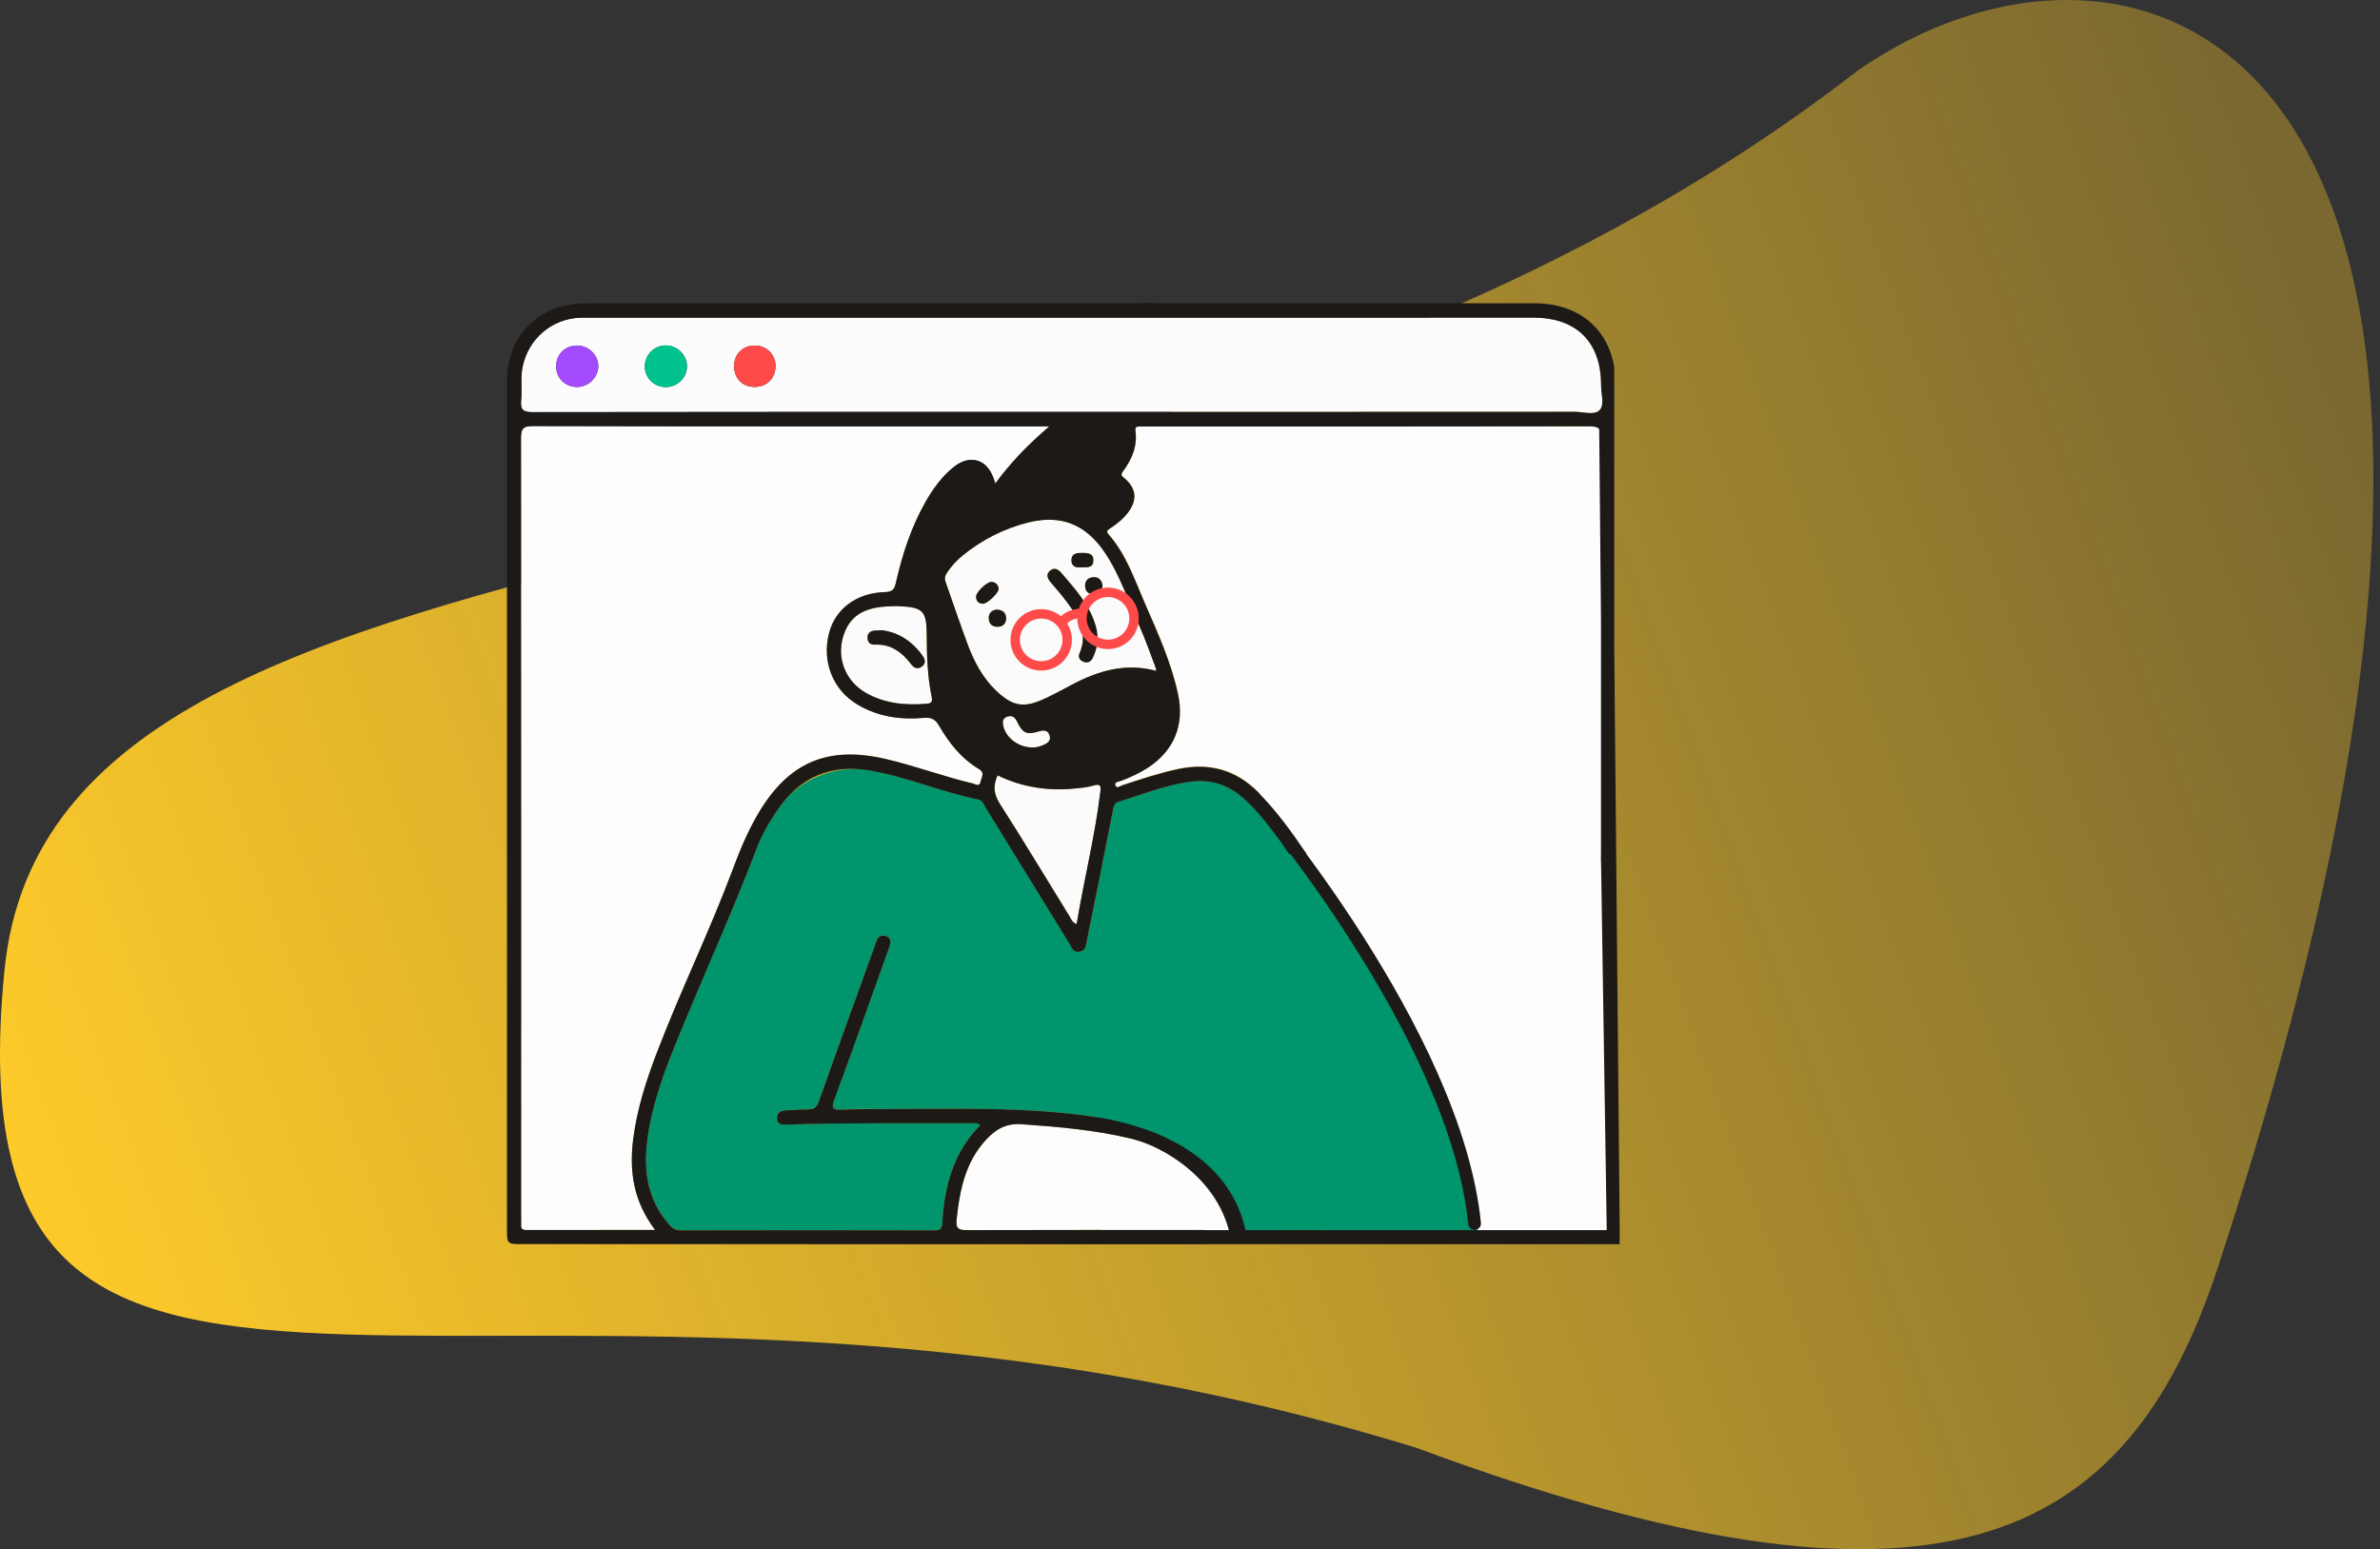 <?xml version="1.0" encoding="UTF-8"?> <svg xmlns="http://www.w3.org/2000/svg" width="338" height="220" viewBox="0 0 338 220" fill="none"><rect x="0" y="0" width="338" height="220" fill="#333333" stroke="none"/> <path d="M0.642 137.715C-8.044 225.029 72.033 165.877 201.158 205.602C275.22 233.093 302.039 219.365 314.925 180.128C372.585 4.567 303.946 -17.96 263.748 10.081C159.182 91.18 7.806 65.696 0.642 137.715Z" fill="url(#paint0_linear)"></path> <path d="M187.596 174.982C185.512 171.885 181.317 115.108 178.67 112.447C175.489 109.252 171.702 108.266 167.338 109.181C164.635 109.758 162.016 110.631 159.398 111.49C159.074 111.603 158.609 112.025 158.426 111.49C158.257 110.983 158.905 110.969 159.215 110.857C160.538 110.364 161.805 109.787 162.987 109.026C166.774 106.577 168.267 102.902 167.309 98.496C166.338 94.019 164.452 89.866 162.635 85.699C161.143 82.292 159.975 78.716 157.455 75.858C157.032 75.38 157.384 75.197 157.708 74.985C158.637 74.366 159.51 73.676 160.2 72.775C161.551 71.001 161.425 69.354 159.749 67.918C159.383 67.609 159.088 67.454 159.482 66.933C160.763 65.215 161.58 63.329 161.27 61.118C161.2 60.654 161.439 60.513 161.847 60.527C162.185 60.527 162.523 60.527 162.861 60.527C183.809 60.527 204.771 60.541 225.72 60.499C226.987 60.499 227.423 60.724 227.423 62.132C227.367 81.827 228.676 155.54 228.676 175.236C224.002 175.264 196.831 175.011 187.596 174.982Z" fill="#FDFDFD"></path> <path d="M213.485 77.759C213.485 74.141 210.726 71.311 207.122 71.24C203.687 71.17 200.674 74.197 200.646 77.716C200.618 81.109 203.208 84.094 207.065 84.235C210.557 84.361 213.485 81.292 213.485 77.759Z" fill="#FDFDFD"></path> <path d="M93.033 174.659C86.768 174.659 80.757 174.659 74.746 174.673C74.168 174.673 73.971 174.447 74.013 173.898C74.042 173.603 74.013 173.321 74.013 173.026C74.013 136.099 74.028 99.186 73.985 62.259C73.985 60.907 74.239 60.499 75.689 60.499C99.467 60.555 123.231 60.541 147.009 60.541C147.53 60.541 148.036 60.541 149.036 60.541C146.023 63.16 143.517 65.666 141.363 68.65C141.237 68.298 141.166 68.073 141.082 67.848C140.124 65.215 137.773 64.525 135.535 66.257C133.789 67.623 132.508 69.382 131.424 71.297C129.397 74.873 128.144 78.716 127.243 82.7C127.046 83.573 126.835 84.052 125.708 84.08C121.64 84.178 118.627 86.473 117.74 89.894C116.684 93.949 118.275 97.989 121.809 100.073C124.709 101.79 127.905 102.241 131.199 101.945C132.297 101.846 132.846 102.17 133.367 103.071C134.789 105.521 136.534 107.731 139.026 109.209C139.927 109.744 139.378 110.392 139.266 110.983C139.111 111.814 138.505 111.335 138.125 111.251C133.93 110.265 129.89 108.717 125.68 107.759C117.487 105.887 111.968 108.266 107.66 115.559C106.21 118.022 105.112 120.655 104.113 123.33C100.832 132.129 96.693 140.575 93.343 149.332C91.794 153.358 90.471 157.441 89.922 161.763C89.345 166.367 89.978 170.646 93.033 174.659Z" fill="#FDFDFD"></path> <path d="M92.893 90.725C92.879 90.148 92.569 89.951 92.203 89.782C91.597 89.5 91.203 89.796 90.851 90.26C89.655 91.894 88.444 93.512 87.261 95.16C86.923 95.624 86.515 96.215 87.177 96.68C87.81 97.116 88.472 96.933 88.937 96.286C90.119 94.653 91.316 93.02 92.484 91.373C92.667 91.133 92.794 90.88 92.893 90.725Z" fill="#FDFDFD"></path> <path d="M91.357 104.394C91.793 104.422 92.075 104.211 92.314 103.873C92.99 102.888 93.694 101.902 94.398 100.917C94.778 100.382 95.186 99.805 94.454 99.312C93.849 98.904 93.229 99.157 92.807 99.72C92.033 100.762 91.244 101.804 90.555 102.902C90.076 103.662 90.484 104.366 91.357 104.394Z" fill="#FDFDFD"></path> <path d="M150.585 58.5C125.596 58.5 100.608 58.486 75.633 58.529C74.267 58.529 73.887 58.148 74.014 56.853C74.169 55.263 73.901 53.658 74.225 52.067C75.056 48.083 78.364 45.253 82.433 45.098C82.827 45.084 83.207 45.098 83.601 45.098C128.328 45.098 173.068 45.098 217.794 45.098C223.932 45.098 227.423 48.603 227.395 54.77C227.395 55.966 227.93 57.529 227.156 58.261C226.396 58.993 224.847 58.472 223.636 58.472C199.295 58.5 174.94 58.5 150.585 58.5ZM94.554 54.967C96.201 54.967 97.539 53.672 97.567 52.053C97.595 50.406 96.173 49.026 94.498 49.054C92.865 49.082 91.57 50.406 91.584 52.053C91.57 53.672 92.907 54.967 94.554 54.967ZM81.982 54.953C83.601 54.939 84.953 53.587 84.967 52.01C84.967 50.42 83.615 49.082 81.982 49.068C80.237 49.054 78.942 50.349 78.984 52.081C79.012 53.742 80.293 54.967 81.982 54.953ZM107.154 49.068C105.451 49.082 104.254 50.293 104.254 52.01C104.254 53.728 105.436 54.939 107.14 54.953C108.9 54.967 110.167 53.7 110.139 51.954C110.11 50.279 108.843 49.054 107.154 49.068Z" fill="#FCFCFC"></path> <path d="M163.889 95.187C159.722 94.16 155.935 95.258 152.288 97.2C150.965 97.904 149.642 98.622 148.276 99.256C145.362 100.593 143.785 100.298 141.448 98.059C139.576 96.271 138.393 94.047 137.492 91.682C136.366 88.697 135.366 85.67 134.296 82.658C134.113 82.151 134.198 81.771 134.494 81.32C135.127 80.377 135.873 79.561 136.746 78.857C139.491 76.632 142.603 75.055 146.024 74.197C150.641 73.042 154.161 74.436 156.85 78.392C159.074 81.658 160.257 85.431 161.861 89.007C162.734 90.95 163.41 92.963 164.17 94.948C164.086 95.032 163.987 95.117 163.889 95.187ZM155.822 90.57C155.864 89.978 155.752 89.373 155.569 88.754C154.71 85.811 152.683 83.643 150.768 81.391C150.303 80.842 149.74 80.518 149.149 81.011C148.459 81.574 148.811 82.207 149.29 82.77C150.05 83.657 150.81 84.53 151.5 85.459C153.119 87.641 154.583 89.88 153.302 92.794C153.077 93.287 153.33 93.751 153.865 93.963C154.456 94.188 154.935 93.977 155.188 93.413C155.597 92.526 155.906 91.611 155.822 90.57ZM141.828 83.629C141.786 83.066 141.448 82.686 140.843 82.63C140.209 82.573 138.647 84.066 138.633 84.685C138.618 85.333 138.956 85.684 139.576 85.741C140.153 85.783 141.786 84.263 141.828 83.629ZM153.513 80.56C154.344 80.532 155.203 80.743 155.273 79.645C155.329 78.617 154.597 78.533 153.809 78.519C152.992 78.505 152.148 78.533 152.162 79.617C152.176 80.504 152.894 80.616 153.513 80.56ZM141.519 86.571C140.857 86.656 140.406 87.05 140.42 87.782C140.435 88.585 140.885 89.021 141.716 89.007C142.476 88.993 142.898 88.5 142.884 87.81C142.884 87.022 142.391 86.585 141.519 86.571ZM156.582 83.165C156.47 82.447 156.132 81.968 155.371 81.968C154.555 81.968 154.09 82.418 154.104 83.221C154.119 84.023 154.653 84.432 155.442 84.389C156.202 84.361 156.498 83.84 156.582 83.165Z" fill="#FBFBFB"></path> <path d="M141.687 110.11C145.08 111.757 148.67 112.335 152.415 111.997C153.372 111.912 154.357 111.828 155.287 111.56C156.159 111.321 156.399 111.434 156.286 112.377C155.526 118.712 153.963 124.892 152.907 131.228C152.218 130.96 152.105 130.439 151.866 130.059C148.585 124.752 145.361 119.388 141.997 114.123C141.138 112.771 141.011 111.574 141.687 110.11Z" fill="#FBFBFB"></path> <path d="M126.806 86.079C127.045 86.079 127.285 86.064 127.538 86.079C131.072 86.219 131.593 86.712 131.607 90.133C131.621 93.089 131.705 96.032 132.311 98.946C132.465 99.664 132.282 99.889 131.607 99.945C128.608 100.199 125.708 99.931 123.033 98.439C119.88 96.665 118.612 93.047 119.992 89.697C121.245 86.642 123.948 86.163 126.806 86.079ZM125.257 89.499C124.736 89.528 124.455 89.514 124.159 89.556C123.568 89.64 123.174 89.936 123.188 90.598C123.216 91.245 123.624 91.583 124.216 91.555C126.538 91.442 128.115 92.653 129.424 94.385C129.847 94.934 130.368 95.06 130.931 94.652C131.438 94.272 131.438 93.751 131.086 93.244C129.622 91.104 127.637 89.795 125.257 89.499Z" fill="#FBFBFB"></path> <path d="M146.53 106.14C144.672 106.112 142.94 104.831 142.518 103.198C142.363 102.606 142.321 102.001 143.067 101.762C143.743 101.551 144.123 101.832 144.433 102.466C145.249 104.141 145.798 104.38 147.502 103.873C148.192 103.662 148.783 103.634 149.05 104.408C149.318 105.197 148.755 105.563 148.135 105.816C147.6 106.027 147.037 106.182 146.53 106.14Z" fill="#FBFBFB"></path> <path d="M164.17 94.948C164.17 95.061 164.184 95.174 164.184 95.286C164.085 95.258 163.987 95.216 163.874 95.188C163.987 95.117 164.085 95.033 164.17 94.948Z" fill="#FBFBFB"></path> <path d="M94.553 54.966C92.892 54.966 91.568 53.685 91.568 52.052C91.568 50.419 92.864 49.095 94.483 49.053C96.158 49.025 97.58 50.405 97.552 52.052C97.537 53.671 96.2 54.952 94.553 54.966Z" fill="#00C28E"></path> <path d="M81.981 54.952C80.292 54.966 79.011 53.741 78.982 52.08C78.94 50.349 80.249 49.053 81.981 49.068C83.6 49.082 84.966 50.419 84.966 52.01C84.952 53.587 83.586 54.938 81.981 54.952Z" fill="#A44AFF"></path> <path d="M107.153 49.068C108.842 49.053 110.109 50.278 110.138 51.939C110.166 53.685 108.899 54.966 107.139 54.938C105.435 54.924 104.253 53.713 104.253 51.996C104.253 50.292 105.45 49.082 107.153 49.068Z" fill="#FF4A4A"></path> <path d="M155.822 90.57C155.893 91.612 155.597 92.541 155.189 93.428C154.935 93.991 154.457 94.202 153.865 93.977C153.33 93.766 153.091 93.301 153.302 92.808C154.597 89.894 153.119 87.656 151.5 85.474C150.81 84.544 150.036 83.657 149.29 82.785C148.797 82.222 148.459 81.588 149.149 81.025C149.74 80.532 150.304 80.856 150.768 81.405C152.683 83.657 154.696 85.84 155.569 88.768C155.752 89.373 155.879 89.979 155.822 90.57Z" fill="#1D1917"></path> <path d="M141.828 83.629C141.8 84.263 140.153 85.783 139.562 85.741C138.942 85.698 138.605 85.332 138.619 84.685C138.633 84.065 140.209 82.573 140.829 82.629C141.448 82.686 141.772 83.08 141.828 83.629Z" fill="#1D1917"></path> <path d="M153.513 80.561C152.907 80.631 152.175 80.505 152.161 79.618C152.147 78.534 152.992 78.506 153.808 78.52C154.583 78.534 155.329 78.618 155.273 79.646C155.202 80.73 154.343 80.533 153.513 80.561Z" fill="#1D1917"></path> <path d="M141.518 86.571C142.391 86.585 142.884 87.022 142.884 87.81C142.884 88.514 142.476 88.993 141.715 89.007C140.899 89.035 140.434 88.585 140.42 87.782C140.406 87.05 140.857 86.656 141.518 86.571Z" fill="#1D1917"></path> <path d="M156.582 83.164C156.511 83.84 156.201 84.361 155.441 84.389C154.639 84.431 154.118 84.023 154.104 83.221C154.09 82.418 154.554 81.968 155.371 81.968C156.131 81.968 156.469 82.446 156.582 83.164Z" fill="#1D1917"></path> <path d="M125.258 89.5C127.637 89.796 129.622 91.105 131.1 93.231C131.452 93.737 131.452 94.258 130.946 94.638C130.396 95.061 129.861 94.934 129.439 94.371C128.13 92.653 126.553 91.429 124.23 91.541C123.625 91.57 123.217 91.246 123.203 90.584C123.174 89.922 123.583 89.627 124.174 89.542C124.455 89.514 124.737 89.528 125.258 89.5Z" fill="#1D1917"></path> <path d="M170.885 175.7C166.83 170.857 161.185 159.44 155.399 158.595C144.474 156.99 133.437 157.568 122.442 157.483C121.457 157.469 120.485 157.511 119.514 157.568C118.303 157.638 118.022 157.427 118.444 156.286C120.978 149.388 123.442 142.448 125.919 135.535C126.102 135.043 126.299 134.536 126.412 134.029C126.525 133.508 126.356 133.058 125.779 132.903C125.244 132.762 124.807 132.903 124.568 133.424C124.371 133.86 124.216 134.325 124.061 134.775C121.471 141.969 118.852 149.149 116.304 156.357C116.008 157.173 115.67 157.539 114.798 157.525C113.784 157.497 112.77 157.638 111.743 157.652C110.954 157.666 110.349 157.905 110.349 158.764C110.349 159.764 111.109 159.693 111.813 159.679C120.541 159.412 129.27 159.524 137.998 159.496C138.364 159.496 138.773 159.355 139.195 159.778C136.985 162.002 135.535 164.691 134.718 167.732C134.197 169.661 133.93 171.632 133.817 173.617C133.775 174.377 133.62 174.701 132.747 174.701C120.71 174.672 108.674 174.672 96.651 174.701C95.933 174.701 95.496 174.405 95.046 173.898C92.061 170.519 91.386 166.535 91.892 162.213C92.456 157.413 94.061 152.894 95.862 148.445C99.678 139.027 103.915 129.791 107.533 120.289C108.279 118.318 109.378 116.516 110.588 114.784C113.488 110.603 118.528 108.548 123.554 109.406C128.819 110.307 133.747 112.475 138.97 113.531C139.575 113.658 139.73 114.235 139.997 114.686C143.939 121.077 147.867 127.469 151.809 133.86C152.175 134.451 152.4 135.324 153.358 135.127C154.273 134.944 154.259 134.071 154.399 133.395C155.652 127.229 156.905 121.063 158.102 114.883C158.215 114.348 158.341 114.01 158.876 113.841C162.199 112.799 165.437 111.518 168.914 111.011C171.856 110.589 174.376 111.363 176.572 113.306C179.163 115.615 181.739 118.107 183.654 120.964C185.653 123.076 198.999 144.419 201.04 147.051C199.689 147.009 206.925 158.483 209.938 175.222C198.717 177.249 193.889 172.842 170.885 175.7Z" fill="#00956D"></path> <path d="M178.009 113.151C178.009 113.151 206.7 146.601 209.417 173.744" stroke="#1D1917" stroke-width="1.81" stroke-miterlimit="10" stroke-linecap="round" stroke-linejoin="round"></path> <path d="M170.928 174.673C159.722 174.673 148.515 174.645 137.309 174.687C136.113 174.687 135.718 174.462 135.859 173.181C136.141 170.52 136.549 167.901 137.661 165.452C138.267 164.114 139.055 162.918 140.055 161.834C141.42 160.356 142.884 159.497 145.109 159.652C150.332 160.018 155.526 160.468 160.637 161.693C165.297 162.805 171.97 165.973 175.56 174.504C175.56 176.194 173.645 174.912 170.928 174.673Z" fill="#FDFDFD"></path> <path d="M229.253 92.316V52.165C228.338 46.576 224.1 43.07 217.948 43.07C200.238 43.07 182.541 43.07 164.831 43.07C164.254 43.07 163.677 43.028 163.086 43C162.452 43.028 161.833 43.07 161.199 43.07C135.197 43.07 109.194 43.07 83.192 43.07C76.59 43.07 72 47.646 72 54.192C72 94.315 72 134.437 72 174.56C72 176.658 72.028 176.672 74.112 176.672C106.379 176.686 138.632 176.686 170.899 176.7V176.686H230.013V175.18C230.013 175.151 230.027 175.137 230.027 175.109L229.253 92.316ZM73.999 56.867C74.154 55.276 73.886 53.671 74.21 52.08C75.041 48.096 78.349 45.267 82.418 45.112C82.812 45.098 83.192 45.112 83.586 45.112C128.313 45.112 173.053 45.112 217.779 45.112C223.917 45.112 227.408 48.617 227.38 54.783C227.38 55.98 227.915 57.543 227.141 58.275C226.381 59.007 224.832 58.486 223.621 58.486C199.266 58.5 174.911 58.5 150.556 58.5C125.567 58.5 100.579 58.486 75.604 58.528C74.267 58.542 73.886 58.162 73.999 56.867ZM152.4 111.997C153.358 111.912 154.343 111.828 155.272 111.56C156.145 111.321 156.384 111.434 156.272 112.377C155.511 118.712 153.949 124.892 152.893 131.228C152.203 130.96 152.09 130.439 151.851 130.059C148.571 124.752 145.347 119.388 141.982 114.123C141.124 112.771 140.997 111.575 141.673 110.11C145.066 111.758 148.67 112.335 152.4 111.997ZM143.066 101.762C143.742 101.551 144.122 101.833 144.432 102.466C145.249 104.141 145.798 104.381 147.501 103.874C148.191 103.663 148.782 103.635 149.05 104.409C149.317 105.197 148.754 105.563 148.135 105.817C147.6 106.042 147.036 106.197 146.516 106.14C144.657 106.112 142.926 104.831 142.503 103.198C142.362 102.607 142.32 102.016 143.066 101.762ZM152.288 97.201C150.964 97.905 149.641 98.623 148.275 99.256C145.361 100.594 143.784 100.298 141.447 98.06C139.575 96.272 138.392 94.047 137.491 91.682C136.365 88.698 135.366 85.671 134.296 82.658C134.113 82.151 134.197 81.771 134.493 81.321C135.126 80.377 135.872 79.561 136.745 78.857C139.491 76.633 142.602 75.056 146.023 74.197C150.64 73.043 154.16 74.436 156.849 78.392C159.073 81.659 160.256 85.431 161.861 89.007C162.734 90.95 163.409 92.963 164.17 94.948C164.17 95.061 164.184 95.174 164.184 95.286C164.085 95.258 163.987 95.216 163.874 95.188C159.721 94.16 155.934 95.272 152.288 97.201ZM74.745 174.673C74.168 174.673 73.971 174.448 74.013 173.898C74.041 173.617 74.013 173.321 74.013 173.026C74.013 136.099 74.027 99.186 73.985 62.259C73.985 60.907 74.238 60.499 75.689 60.499C99.466 60.555 123.23 60.541 147.008 60.541H149.036C146.023 63.16 143.517 65.666 141.363 68.65C141.236 68.298 141.166 68.073 141.081 67.848C140.124 65.215 137.773 64.525 135.535 66.257C133.789 67.623 132.508 69.382 131.424 71.297C129.397 74.873 128.144 78.716 127.243 82.7C127.045 83.573 126.834 84.052 125.708 84.08C121.639 84.178 118.627 86.473 117.74 89.894C116.684 93.949 118.275 97.989 121.808 100.073C124.709 101.79 127.904 102.241 131.199 101.945C132.297 101.847 132.846 102.17 133.367 103.071C134.788 105.521 136.534 107.731 139.026 109.209C139.927 109.744 139.378 110.392 139.265 110.983C139.11 111.814 138.505 111.335 138.125 111.251C133.93 110.265 129.889 108.717 125.68 107.759C117.486 105.887 111.968 108.266 107.66 115.559C106.21 118.022 105.112 120.655 104.112 123.33C100.832 132.129 96.693 140.576 93.342 149.332C91.794 153.358 90.471 157.441 89.921 161.763C89.33 166.367 89.978 170.632 93.033 174.659C86.768 174.659 80.757 174.659 74.745 174.673ZM131.607 99.932C128.608 100.185 125.708 99.918 123.033 98.426C119.88 96.652 118.613 93.034 119.992 89.683C121.245 86.642 123.948 86.164 126.806 86.079C127.045 86.079 127.285 86.065 127.538 86.079C131.072 86.22 131.593 86.713 131.607 90.134C131.621 93.09 131.705 96.032 132.311 98.947C132.451 99.65 132.283 99.876 131.607 99.932ZM170.927 174.673C159.721 174.673 148.515 174.645 137.308 174.687C136.112 174.687 135.718 174.462 135.858 173.18C136.14 170.52 136.548 167.901 137.66 165.452C138.266 164.114 139.054 162.918 140.054 161.834C141.419 160.355 142.883 159.497 145.108 159.651C150.331 160.017 155.526 160.468 160.636 161.693C165.296 162.805 173.363 167.563 174.799 176.01C174.799 174.631 176.91 176.193 176.91 174.799C174.278 162.664 161.171 159.44 155.399 158.596C145.671 157.16 135.858 157.469 126.06 157.497C123.822 157.497 121.597 157.497 119.373 157.582C118.289 157.624 118.05 157.385 118.444 156.301C120.978 149.403 123.441 142.462 125.919 135.55C126.102 135.057 126.299 134.55 126.412 134.043C126.525 133.522 126.356 133.072 125.778 132.917C125.243 132.776 124.807 132.917 124.568 133.438C124.371 133.874 124.216 134.339 124.061 134.789C121.471 141.983 118.852 149.163 116.304 156.371C116.008 157.188 115.67 157.554 114.798 157.54C113.784 157.512 112.77 157.652 111.743 157.666C110.954 157.68 110.349 157.92 110.349 158.779C110.349 159.778 111.109 159.708 111.813 159.694C120.541 159.426 129.27 159.539 137.998 159.511C138.364 159.511 138.773 159.37 139.195 159.792C136.985 162.017 135.535 164.705 134.718 167.746C134.197 169.675 133.93 171.646 133.817 173.631C133.775 174.391 133.62 174.715 132.747 174.715C120.71 174.687 108.674 174.687 96.651 174.715C95.933 174.715 95.496 174.419 95.046 173.913C92.061 170.534 91.386 166.55 91.892 162.228C92.456 157.427 94.06 152.908 95.862 148.459C99.678 139.041 103.915 129.806 107.533 120.303C108.251 118.402 109.307 116.657 110.461 114.967C113.643 110.336 117.993 108.463 123.54 109.421C128.805 110.322 133.733 112.49 138.956 113.546C139.561 113.672 139.716 114.249 139.983 114.7C143.925 121.091 147.853 127.483 151.795 133.874C152.161 134.466 152.386 135.338 153.343 135.141C154.259 134.958 154.244 134.086 154.385 133.41C155.638 127.244 156.891 121.077 158.088 114.897C158.2 114.362 158.327 114.024 158.862 113.855C162.185 112.813 165.422 111.532 168.9 111.026C171.842 110.603 174.362 111.377 176.558 113.32C179.149 115.629 181.162 118.417 183.076 121.288C183.907 121.274 184.724 121.274 185.554 121.26C183.471 118.163 181.289 115.15 178.642 112.49C175.46 109.294 171.673 108.308 167.309 109.224C164.606 109.801 161.987 110.674 159.369 111.532C159.045 111.645 158.581 112.067 158.397 111.532C158.229 111.026 158.876 111.011 159.186 110.899C160.509 110.406 161.776 109.829 162.959 109.069C166.746 106.619 168.238 102.945 167.281 98.538C166.309 94.061 164.423 89.908 162.607 85.741C161.115 82.334 159.946 78.758 157.426 75.901C157.004 75.422 157.356 75.239 157.68 75.028C158.609 74.408 159.482 73.719 160.171 72.817C161.523 71.044 161.396 69.397 159.721 67.96C159.355 67.651 159.059 67.496 159.453 66.975C160.734 65.257 161.551 63.371 161.241 61.161C161.171 60.696 161.41 60.555 161.818 60.569C162.156 60.569 162.494 60.569 162.832 60.569C183.794 60.569 204.743 60.584 225.691 60.541C226.409 60.541 226.845 60.626 227.113 60.935L227.366 87.881C227.366 99.003 227.366 110.125 227.366 121.246C227.366 121.5 227.338 122.443 227.38 122.626L228.183 174.687H170.927V174.673Z" fill="#1D1917"></path> <path d="M147.867 95.229C145.46 95.229 143.503 93.273 143.503 90.865C143.503 88.458 145.46 86.501 147.867 86.501C150.275 86.501 152.231 88.458 152.231 90.865C152.231 93.273 150.275 95.229 147.867 95.229ZM147.867 87.838C146.206 87.838 144.84 89.19 144.84 90.865C144.84 92.54 146.192 93.892 147.867 93.892C149.528 93.892 150.894 92.54 150.894 90.865C150.894 89.19 149.542 87.838 147.867 87.838Z" fill="#FF4A4A"></path> <path d="M157.355 92.175C154.948 92.175 152.991 90.218 152.991 87.811C152.991 85.403 154.948 83.446 157.355 83.446C159.763 83.446 161.72 85.403 161.72 87.811C161.72 90.218 159.763 92.175 157.355 92.175ZM157.355 84.784C155.694 84.784 154.329 86.135 154.329 87.811C154.329 89.486 155.68 90.837 157.355 90.837C159.017 90.837 160.382 89.486 160.382 87.811C160.382 86.135 159.017 84.784 157.355 84.784Z" fill="#FF4A4A"></path> <path d="M150.781 88.487C150.781 88.487 151.415 87.093 153.738 87.093" stroke="#FF4A4A" stroke-width="1.345" stroke-miterlimit="10"></path> <defs> <linearGradient id="paint0_linear" x1="4.22654e-06" y1="168.5" x2="329.336" y2="49.54" gradientUnits="userSpaceOnUse"> <stop stop-color="#FFCB2A"></stop> <stop offset="1" stop-color="#FFCB2A" stop-opacity="0.35"></stop> </linearGradient> </defs> </svg> 